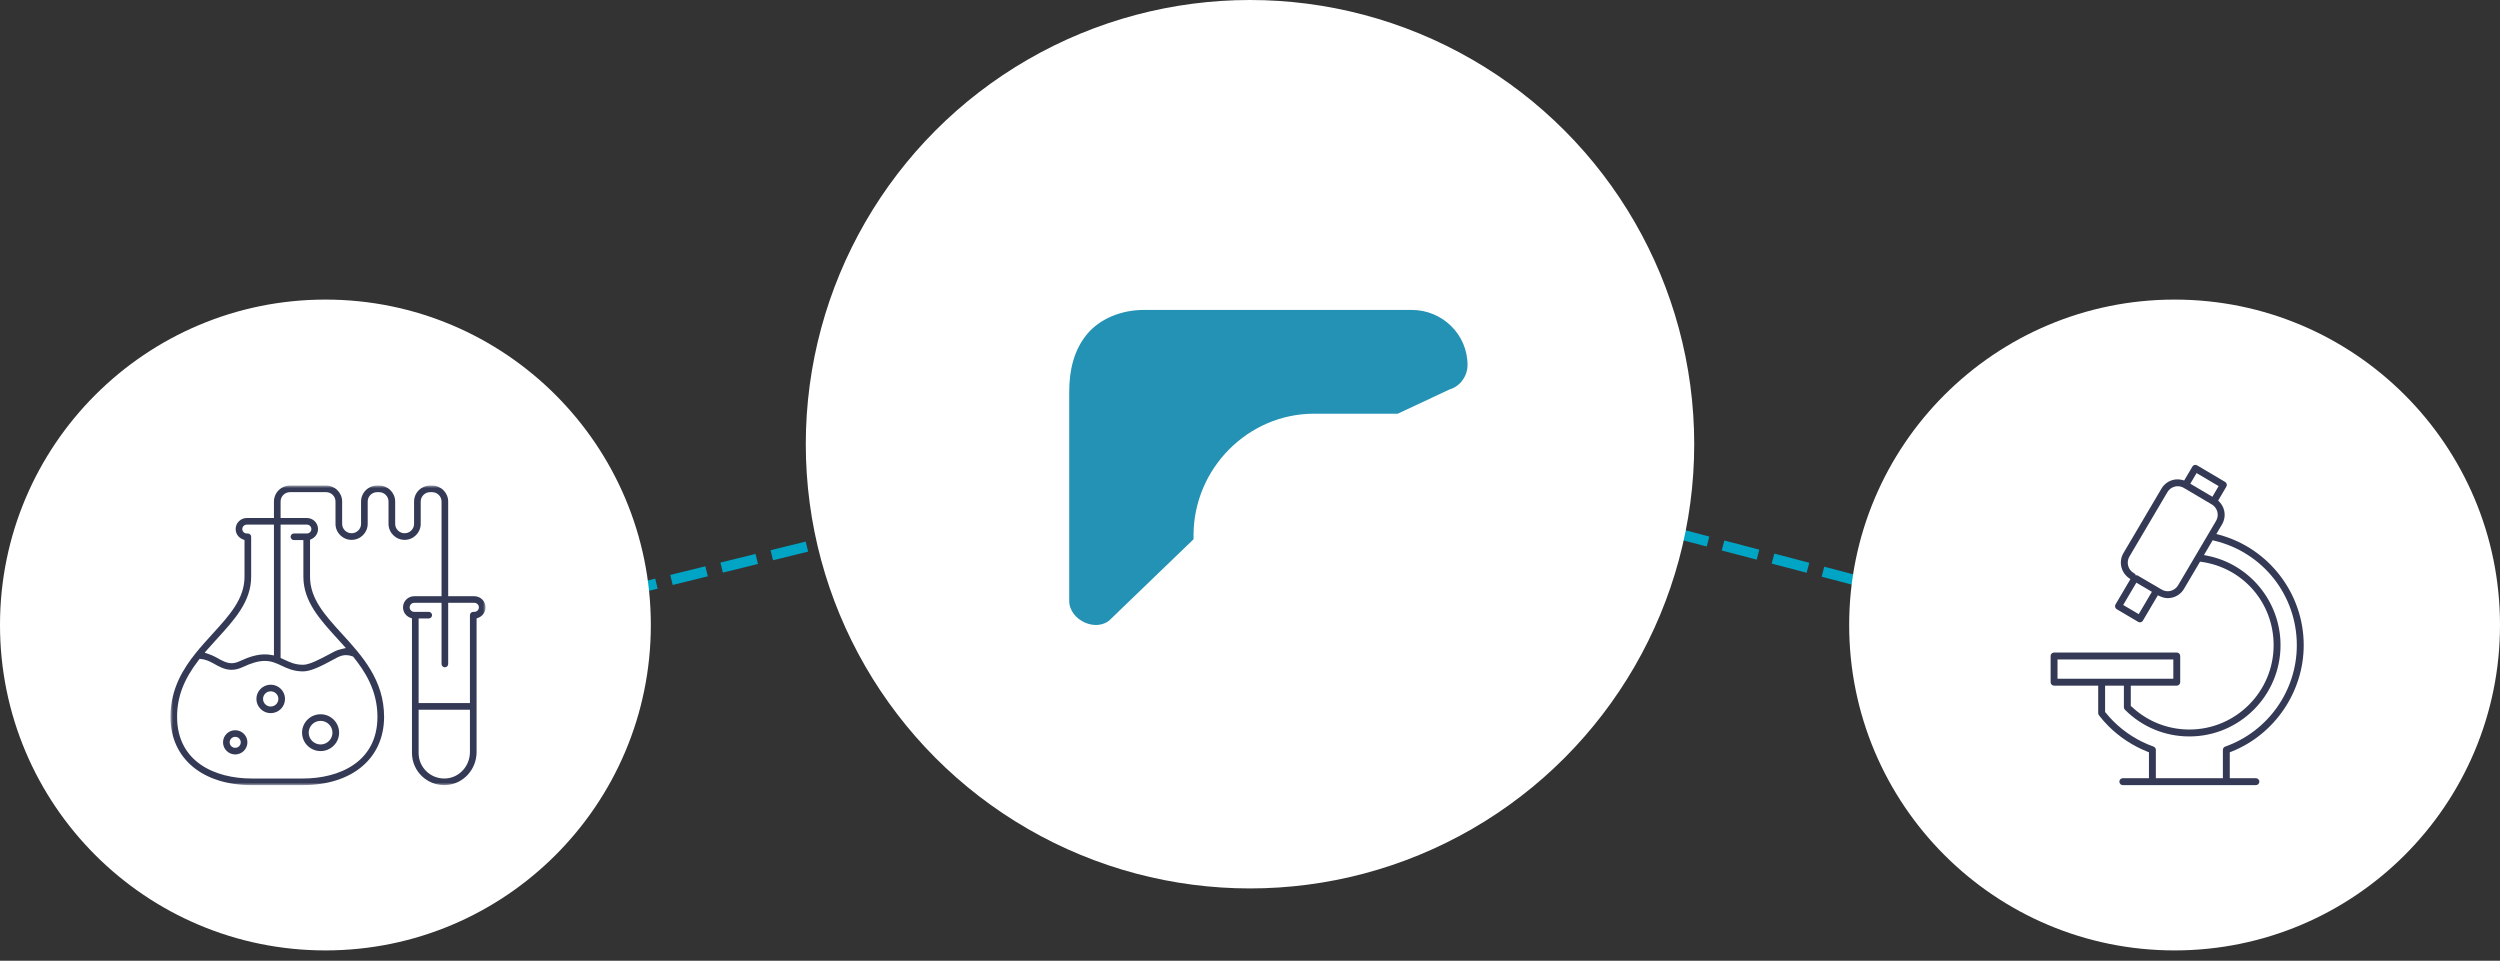 <?xml version="1.0" encoding="UTF-8"?>
<svg width="484px" height="186px" viewBox="0 0 484 186" version="1.1" xmlns="http://www.w3.org/2000/svg" xmlns:xlink="http://www.w3.org/1999/xlink">
    <rect x="0" y="0" width="484" height="186" fill="#333333" stroke="none"/>
    <title>liver_microscope_flask_graphics</title>
    <defs>
        <polygon id="path-1" points="0 0 61 0 61 58 0 58"></polygon>
    </defs>
    <g id="liver_microscope_flask_graphics" stroke="none" stroke-width="1" fill="none" fill-rule="evenodd">
        <path d="M63,128.774 L248.16,83.186 L421,128.545" id="Line-Copy-2" stroke="#00A4C5" stroke-width="2" stroke-linecap="square" stroke-dasharray="5"></path>
        <g id="mouse_cells_flask">
            <circle id="Oval" fill="#FFFFFF" cx="63" cy="121" r="63"></circle>
            <g id="Group-10" transform="translate(33, 94)">
                <g id="Group-3">
                    <mask id="mask-2" fill="white">
                        <use xlink:href="#path-1"></use>
                    </mask>
                    <g id="Clip-2"></g>
                    <path d="M14.774,7.567 C14.297,7.567 13.909,7.952 13.909,8.424 C13.909,8.897 14.297,9.281 14.774,9.281 L14.981,9.281 C15.337,9.281 15.625,9.569 15.625,9.922 L15.625,17.661 C15.625,22.426 12.427,25.932 9.043,29.642 C8.418,30.33 7.791,31.02 7.176,31.72 L6.621,32.356 L7.421,32.632 C7.968,32.82 8.47,33.047 8.951,33.321 C10.054,33.95 10.908,34.396 11.84,34.396 C12.347,34.396 12.86,34.265 13.453,33.985 C15.301,33.111 16.878,32.687 18.272,32.687 C18.645,32.687 19.004,32.715 19.367,32.776 L20.036,32.889 L20.036,7.567 L14.774,7.567 Z M21.323,33.38 L22.02,33.7 C23.115,34.217 24.144,34.7 25.69,34.7 C26.857,34.7 28.81,33.706 30.877,32.595 L31.739,32.136 C32.12,31.936 32.528,31.79 33.017,31.677 L33.959,31.46 L32.319,29.645 C28.932,25.932 25.734,22.426 25.734,17.661 L25.734,10.562 L23.904,10.562 C23.549,10.562 23.261,10.274 23.261,9.922 C23.261,9.569 23.549,9.281 23.904,9.281 L26.418,9.281 C26.893,9.281 27.28,8.897 27.28,8.424 C27.28,7.952 26.893,7.567 26.418,7.567 L21.323,7.567 L21.323,33.38 Z M48.045,42.118 L57.979,42.118 L57.979,25.095 C57.979,24.742 58.267,24.454 58.622,24.454 L58.834,24.454 C59.32,24.454 59.714,24.063 59.714,23.581 C59.714,23.099 59.32,22.708 58.834,22.708 L53.769,22.708 L53.769,34.547 C53.769,34.9 53.48,35.187 53.125,35.187 C52.769,35.187 52.482,34.9 52.482,34.547 L52.482,22.708 L47.19,22.708 C46.705,22.708 46.311,23.099 46.311,23.581 C46.311,24.063 46.705,24.454 47.19,24.454 L50.002,24.454 C50.357,24.454 50.645,24.742 50.645,25.095 C50.645,25.448 50.357,25.737 50.002,25.737 L48.045,25.737 L48.045,42.118 Z M48.045,51.784 C48.045,53.163 48.603,54.442 49.617,55.386 C50.552,56.257 51.732,56.718 53.03,56.718 C53.132,56.718 53.236,56.714 53.34,56.708 C55.942,56.542 57.979,54.294 57.979,51.593 L57.979,43.401 L48.045,43.401 L48.045,51.784 Z M5.452,33.808 C2.571,37.544 1.286,40.927 1.286,44.776 C1.286,53.581 8.739,56.718 15.712,56.718 L25.647,56.718 C32.62,56.718 40.073,53.581 40.073,44.776 C40.073,39.635 37.605,35.909 35.455,33.236 L35.356,33.113 L35.208,33.058 C34.791,32.904 34.395,32.83 33.995,32.83 C33.444,32.83 32.899,32.974 32.335,33.271 L31.49,33.721 C29.513,34.783 27.277,35.983 25.69,35.983 C23.852,35.983 22.64,35.411 21.469,34.857 C20.483,34.393 19.554,33.955 18.264,33.955 C17.074,33.955 15.722,34.332 14.007,35.142 C13.248,35.5 12.535,35.675 11.824,35.675 C10.491,35.675 9.384,35.045 8.314,34.434 C7.458,33.946 6.692,33.67 5.972,33.587 L5.649,33.55 L5.452,33.808 Z M53.006,58.001 C51.414,58.001 49.898,57.403 48.734,56.32 C47.478,55.15 46.758,53.497 46.758,51.784 L46.758,25.728 L46.395,25.586 C45.562,25.257 45.023,24.47 45.023,23.581 C45.023,22.394 45.996,21.427 47.19,21.427 L52.482,21.427 L52.482,3.097 C52.482,2.096 51.661,1.281 50.652,1.281 L50.28,1.281 C49.272,1.281 48.451,2.096 48.451,3.097 L48.451,7.419 C48.451,9.127 47.053,10.518 45.334,10.518 C43.615,10.518 42.217,9.127 42.217,7.419 L42.217,3.097 C42.217,2.096 41.396,1.281 40.388,1.281 L40.015,1.281 C39.007,1.281 38.186,2.096 38.186,3.097 L38.186,7.419 C38.186,9.127 36.788,10.518 35.069,10.518 C33.35,10.518 31.952,9.127 31.952,7.419 L31.952,3.097 C31.952,2.096 31.132,1.281 30.123,1.281 L23.153,1.281 C22.145,1.281 21.323,2.096 21.323,3.097 L21.323,6.287 L26.418,6.287 C27.604,6.287 28.568,7.244 28.568,8.424 C28.568,9.244 28.099,9.978 27.344,10.343 L27.022,10.498 L27.022,17.661 C27.022,21.934 29.918,25.108 33.275,28.784 C37.065,32.938 41.36,37.648 41.36,44.776 C41.36,52.81 35.193,58.001 25.647,58.001 L15.712,58.001 C6.166,58.001 0,52.81 0,44.776 C0,39.266 2.591,35.32 4.85,32.496 C5.88,31.212 6.924,30.058 8.084,28.784 C11.441,25.108 14.337,21.934 14.337,17.661 L14.337,10.549 L13.977,10.405 C13.154,10.077 12.622,9.3 12.622,8.424 C12.622,7.244 13.588,6.287 14.774,6.287 L20.036,6.287 L20.036,3.097 C20.036,1.389 21.433,0 23.153,0 L30.123,0 C31.842,0 33.24,1.389 33.24,3.097 L33.24,7.419 C33.24,8.421 34.061,9.236 35.069,9.236 C36.078,9.236 36.899,8.421 36.899,7.419 L36.899,3.097 C36.899,1.389 38.297,0 40.015,0 L40.388,0 C42.107,0 43.505,1.389 43.505,3.097 L43.505,7.419 C43.505,8.421 44.325,9.236 45.334,9.236 C46.342,9.236 47.163,8.421 47.163,7.419 L47.163,3.097 C47.163,1.389 48.561,0 50.28,0 L50.652,0 C52.371,0 53.769,1.389 53.769,3.097 L53.769,21.427 L58.834,21.427 C60.029,21.427 61,22.394 61,23.581 C61,24.47 60.461,25.257 59.628,25.586 L59.267,25.728 L59.267,51.593 C59.267,54.968 56.701,57.776 53.427,57.986 C53.288,57.995 53.145,58.001 53.006,58.001 L53.006,58.001 Z" id="Fill-1" fill="#343A56" mask="url(#mask-2)"></path>
                </g>
                <path d="M29.065,45.56 C27.796,45.56 26.765,46.584 26.765,47.844 C26.765,49.104 27.796,50.127 29.065,50.127 C30.333,50.127 31.364,49.104 31.364,47.844 C31.364,46.584 30.333,45.56 29.065,45.56 M29.065,51.409 C27.086,51.409 25.477,49.81 25.477,47.844 C25.477,45.879 27.086,44.279 29.065,44.279 C31.044,44.279 32.652,45.879 32.652,47.844 C32.652,49.81 31.044,51.409 29.065,51.409" id="Fill-4" fill="#343A56"></path>
                <path d="M19.409,39.838 C18.591,39.838 17.925,40.498 17.925,41.311 C17.925,42.123 18.591,42.784 19.409,42.784 C20.227,42.784 20.893,42.123 20.893,41.311 C20.893,40.498 20.227,39.838 19.409,39.838 M19.409,44.065 C17.881,44.065 16.638,42.829 16.638,41.311 C16.638,39.792 17.881,38.557 19.409,38.557 C20.938,38.557 22.181,39.792 22.181,41.311 C22.181,42.829 20.938,44.065 19.409,44.065" id="Fill-6" fill="#343A56"></path>
                <path d="M12.537,48.651 C11.947,48.651 11.465,49.128 11.465,49.716 C11.465,50.302 11.947,50.779 12.537,50.779 C13.128,50.779 13.61,50.302 13.61,49.716 C13.61,49.128 13.128,48.651 12.537,48.651 M12.537,52.062 C11.236,52.062 10.179,51.008 10.179,49.716 C10.179,48.422 11.236,47.371 12.537,47.371 C13.838,47.371 14.896,48.422 14.896,49.716 C14.896,51.008 13.838,52.062 12.537,52.062" id="Fill-8" fill="#343A56"></path>
            </g>
            <circle id="Oval-Copy" fill="#FFFFFF" cx="421" cy="121" r="63"></circle>
            <path d="M398.336,131.403 L420.754,131.403 L420.754,127.666 L398.336,127.666 L398.336,131.403 Z M424.045,93.646 L425.257,91.589 L429.529,94.111 L428.317,96.169 L424.045,93.646 Z M416.604,114.575 L414.057,118.897 L411.051,117.126 L413.601,112.803 L416.604,114.575 Z M419.673,114.461 C419.261,114.461 418.855,114.348 418.496,114.135 L413.776,111.373 L413.44,111.373 L413.392,111.124 L413.073,110.935 C412.539,110.619 412.16,110.113 412.006,109.513 C411.85,108.911 411.939,108.287 412.253,107.752 L419.61,95.28 C419.924,94.745 420.429,94.364 421.027,94.211 C421.218,94.161 421.414,94.135 421.612,94.135 C422.021,94.135 422.429,94.248 422.789,94.459 L428.212,97.662 C428.748,97.978 429.126,98.482 429.278,99.082 C429.433,99.68 429.346,100.306 429.031,100.842 L421.675,113.318 C421.358,113.851 420.854,114.23 420.254,114.386 C420.062,114.435 419.867,114.461 419.673,114.461 L419.673,114.461 Z M407.547,132.743 L411.186,132.743 L411.186,136.926 C411.186,137.102 411.257,137.275 411.381,137.399 C414.71,140.736 419.142,142.575 423.861,142.575 C433.593,142.575 441.511,134.651 441.511,124.911 C441.511,116.502 435.552,109.217 427.341,107.59 L426.685,107.458 L428.368,104.601 L428.709,104.682 C438.102,106.93 444.663,115.248 444.663,124.911 C444.663,133.721 439.089,141.609 430.794,144.541 C430.528,144.634 430.349,144.888 430.349,145.171 L430.349,150.66 L417.373,150.66 L417.373,145.171 C417.373,144.887 417.193,144.633 416.926,144.539 C414.028,143.514 411.339,141.817 409.15,139.631 C408.638,139.12 408.134,138.558 407.655,137.961 L407.547,137.886 L407.547,132.743 Z M431.99,145.523 C440.37,142.217 446,133.934 446,124.911 C446,114.95 439.293,106.163 429.689,103.545 L429.088,103.382 L430.182,101.523 C430.679,100.68 430.818,99.694 430.574,98.748 C430.425,98.164 430.125,97.631 429.683,97.164 L429.437,96.904 L431.021,94.215 C431.208,93.896 431.104,93.484 430.787,93.299 L425.363,90.094 C425.257,90.032 425.143,90 425.024,90 C424.784,90 424.569,90.124 424.448,90.33 L422.862,93.018 L422.514,92.929 C422.194,92.846 421.872,92.803 421.556,92.803 C421.266,92.803 420.974,92.84 420.695,92.913 C419.748,93.157 418.953,93.756 418.458,94.597 L411.102,107.071 C410.148,108.689 410.578,110.751 412.101,111.87 L412.447,112.124 L409.561,117.021 C409.469,117.177 409.444,117.356 409.488,117.528 C409.53,117.699 409.642,117.848 409.794,117.939 L413.95,120.393 C414.053,120.453 414.171,120.485 414.29,120.485 C414.526,120.485 414.747,120.359 414.867,120.156 L417.762,115.248 L418.152,115.429 C418.692,115.678 419.186,115.8 419.669,115.8 C419.973,115.8 420.284,115.761 420.589,115.683 C421.534,115.437 422.329,114.84 422.825,113.999 L425.931,108.732 L426.247,108.778 C434.316,109.957 440.174,116.743 440.174,124.911 C440.174,133.911 432.855,141.236 423.861,141.236 C419.677,141.236 415.703,139.656 412.672,136.788 L412.521,136.716 L412.521,132.743 L421.421,132.743 C421.789,132.743 422.088,132.443 422.088,132.073 L422.088,126.996 C422.088,126.627 421.789,126.327 421.421,126.327 L397.668,126.327 C397.298,126.327 397,126.627 397,126.996 L397,132.073 C397,132.443 397.298,132.743 397.668,132.743 L406.211,132.743 L406.211,138.061 C406.211,138.21 406.259,138.353 406.352,138.472 C406.931,139.22 407.553,139.929 408.203,140.58 C410.335,142.707 412.94,144.417 415.735,145.522 L416.036,145.642 L416.036,150.66 L410.979,150.66 C410.61,150.66 410.312,150.962 410.312,151.33 C410.312,151.7 410.61,152 410.979,152 L436.743,152 C437.111,152 437.412,151.7 437.412,151.33 C437.412,150.962 437.111,150.66 436.743,150.66 L431.686,150.66 L431.686,145.642 L431.99,145.523 Z" id="Fill-1" fill="#343A56"></path>
            <circle id="Oval-Copy-2" fill="#FFFFFF" cx="242" cy="86" r="86"></circle>
            <path d="M221.487,121 L273.307,121 C279.205,121 284.113,116.288 284.113,110.33 C284.119,108.228 282.681,106.186 280.675,105.623 L270.604,100.906 L254.392,100.906 C241.602,100.906 231.066,90.28 231.066,77.338 C231.066,77.087 231.061,76.847 231.066,76.596 L215.103,61.214 C212.481,58.413 207.005,60.832 207,64.687 L207,105.127 C207,109.271 207.887,113.208 210.438,116.288 C212.99,119.367 217.168,121 221.487,121" id="path64-8" fill="#2492B4" fill-rule="nonzero" transform="translate(245.557, 90.5) scale(1, -1) translate(-245.557, -90.5) "></path>
        </g>
    </g>
</svg>